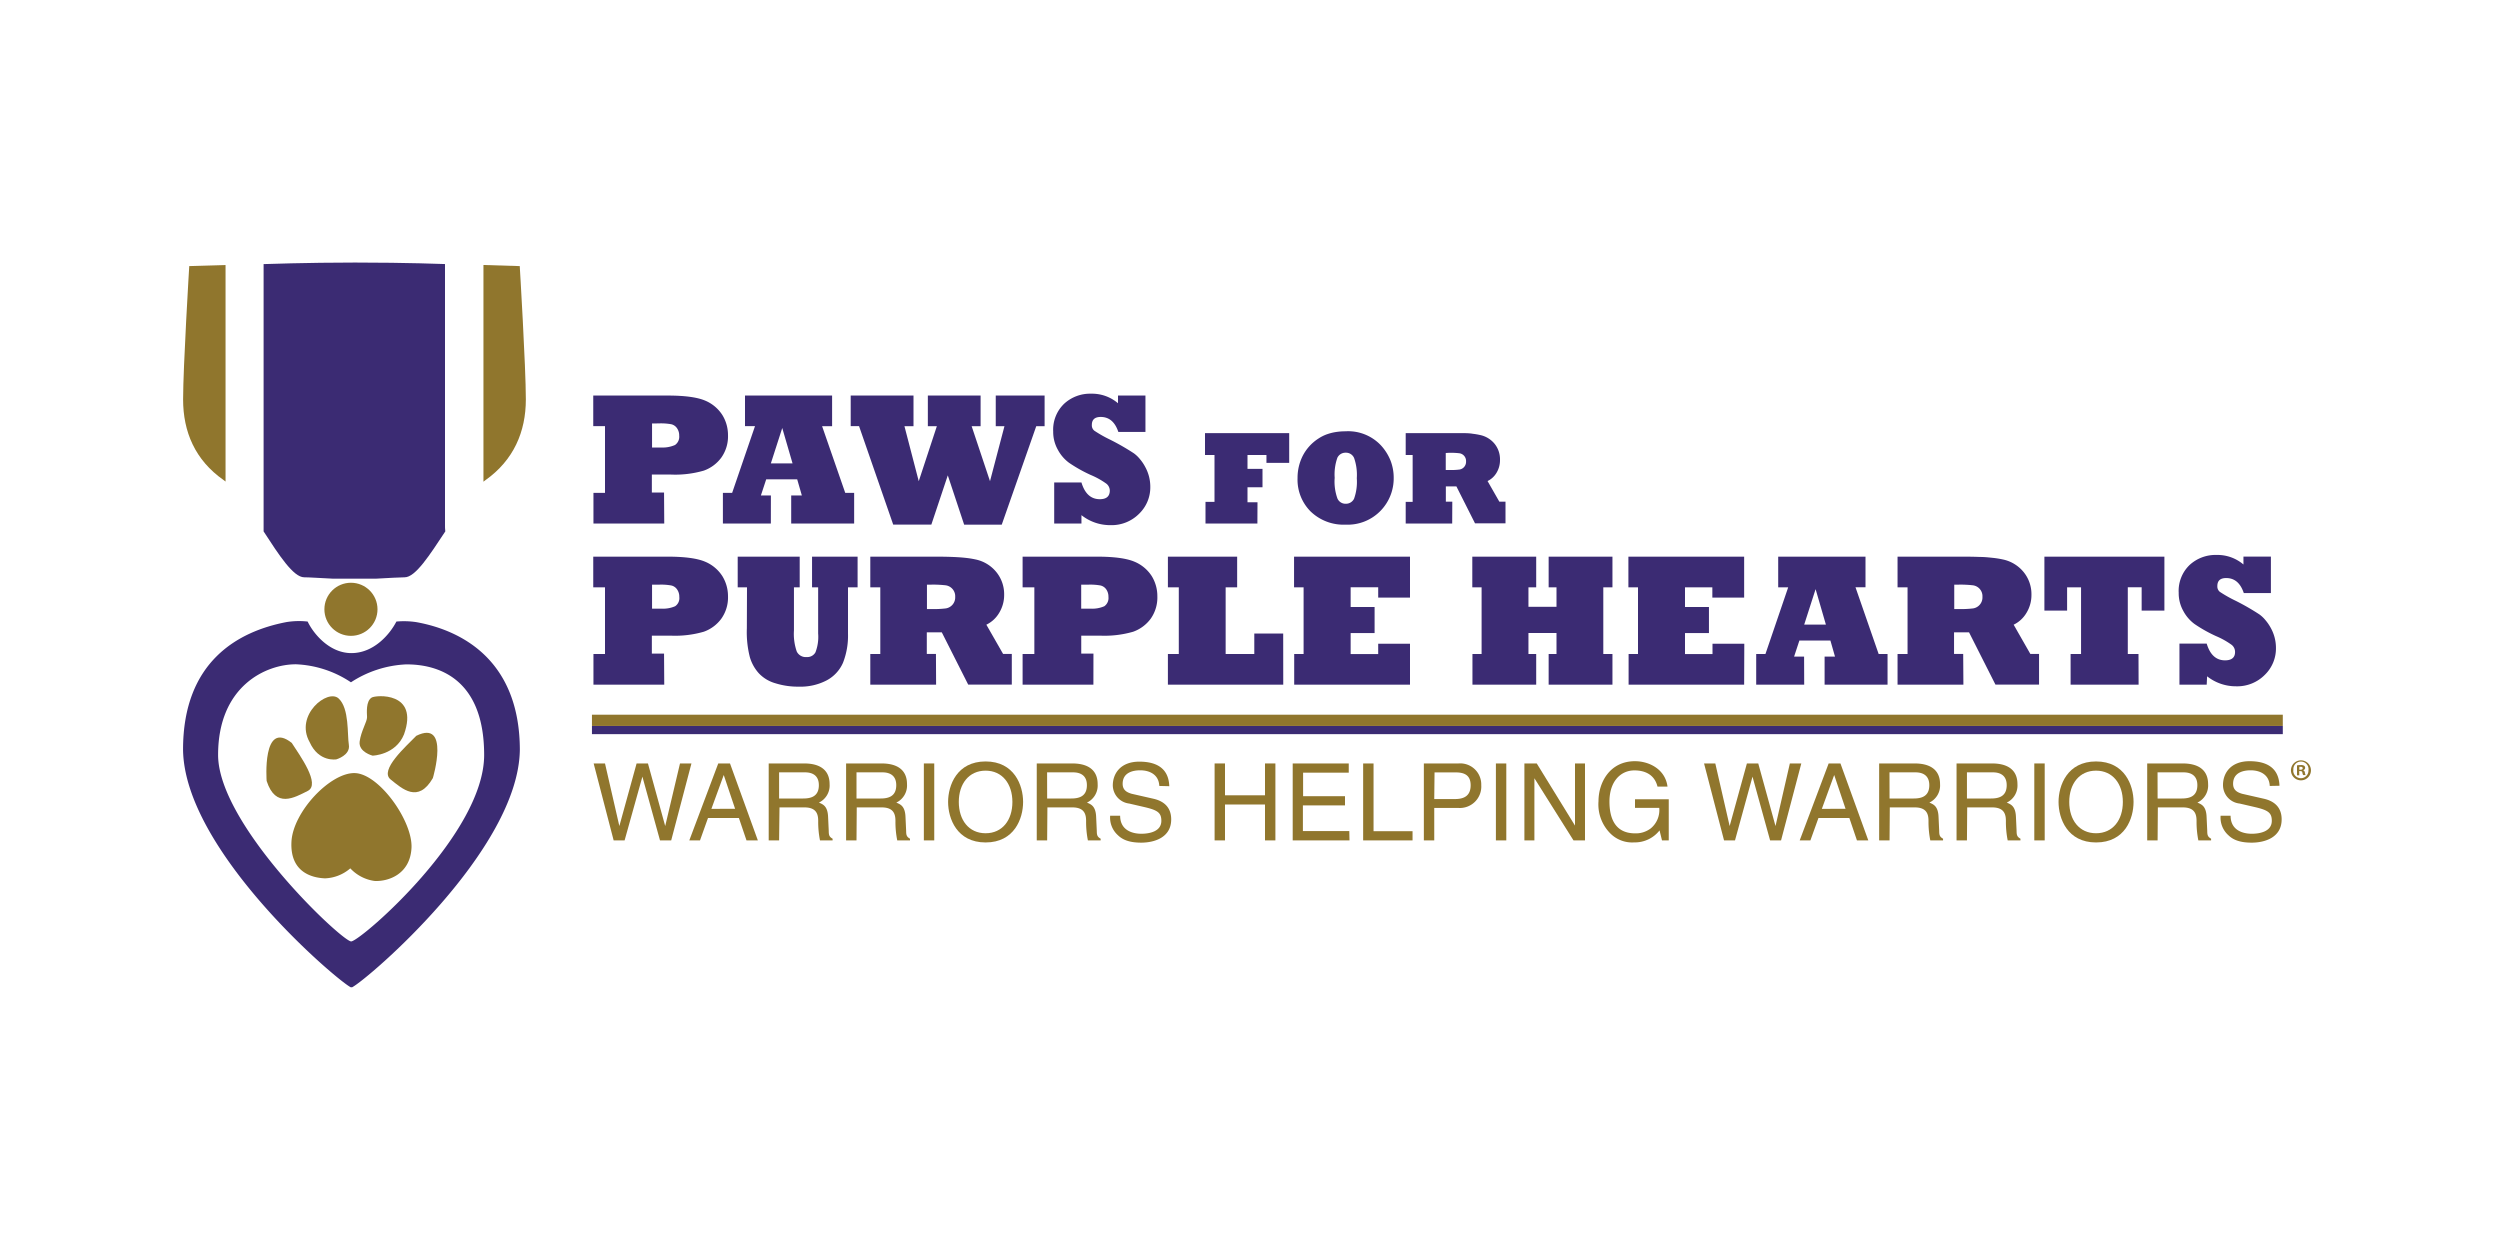 <?xml version="1.0" encoding="utf-8"?>
<svg xmlns="http://www.w3.org/2000/svg" data-name="Layer 1" id="Layer_1" viewBox="0 0 500 250">
  <defs>
    <style>.cls-1{fill:#3b2b73;}.cls-2{fill:#90762d;}</style>
  </defs>
  <title>PPH-Logo-largeArtboard 1</title>
  <path class="cls-1" d="M132.85,104.7H118.69V98.57H121V85.23h-2.35V79.11h14.86q5.12,0,7.49,1a7.53,7.53,0,0,1,3.48,2.91,7.63,7.63,0,0,1,1.12,4,7.33,7.33,0,0,1-1.33,4.49,7.44,7.44,0,0,1-3.5,2.61,20.4,20.4,0,0,1-6.62.79h-3.78v3.59h2.44Zm-2.44-20v4.8h1.83A6.06,6.06,0,0,0,135,89a2,2,0,0,0,.84-1.86,2.51,2.51,0,0,0-.46-1.53,1.9,1.9,0,0,0-1.17-.77,11.67,11.67,0,0,0-2.37-.16Z"/>
  <path class="cls-1" d="M154.17,104.7h-9.59V98.57h1.85L151,85.23h-2V79.11h17.42v6.13h-2l4.63,13.34h1.78v6.13H158.24V99.09h2.13l-.93-3.22h-6.2l-1.06,3.22h2Zm2.28-19.1-2.28,7.08h4.34Z"/>
  <path class="cls-1" d="M186.27,104.92h-7.63l-6.83-19.69h-1.67V79.11H182.7v6.13h-1.81l2.86,11,3.62-11h-1.8V79.11h10.55v6.13h-1.79l3.67,11,2.89-11h-1.74V79.11h9.77v6.13h-1.67l-6.9,19.69h-7.52l-3.27-9.86Z"/>
  <path class="cls-1" d="M216.29,104.7h-5.45V96.49h5.45q1,3.35,3.67,3.35,1.95,0,2-1.66a1.8,1.8,0,0,0-.68-1.44A15.75,15.75,0,0,0,218.16,95a28.39,28.39,0,0,1-4.36-2.45,7.8,7.8,0,0,1-2.23-2.6,7.25,7.25,0,0,1-.93-3.63,7.18,7.18,0,0,1,2.2-5.58,7.63,7.63,0,0,1,5.36-2,8,8,0,0,1,5.4,1.91V79.11h5.49v7.28h-5.42q-1-3-3.52-3-1.78,0-1.78,1.6a1.36,1.36,0,0,0,.51,1.16A25.83,25.83,0,0,0,222,87.92a47.6,47.6,0,0,1,4.77,2.74,6.46,6.46,0,0,1,1.24,1.19,8.59,8.59,0,0,1,1.05,1.57,8.2,8.2,0,0,1,1,3.9,7.34,7.34,0,0,1-2.26,5.45,7.75,7.75,0,0,1-5.71,2.26,9.23,9.23,0,0,1-5.8-2Z"/>
  <path class="cls-1" d="M251.48,104.7H241.1v-4.32h1.8V91H241V86.63h16.84v5.95h-4.55V91H249.5v2.78h3v3.68h-3v3h2Z"/>
  <path class="cls-1" d="M259.51,95.62a9.77,9.77,0,0,1,1-4.38,9,9,0,0,1,3.21-3.55,7.85,7.85,0,0,1,1.6-.81,10.18,10.18,0,0,1,1.77-.46,12.24,12.24,0,0,1,2-.16,9,9,0,0,1,7.12,2.84,10,10,0,0,1,1.89,3,9.5,9.5,0,0,1,.64,3.47,9.3,9.3,0,0,1-2.61,6.57,9.16,9.16,0,0,1-7,2.79,9.49,9.49,0,0,1-7-2.63A9,9,0,0,1,259.51,95.62Zm7.42,0a10,10,0,0,0,.55,4.06,1.75,1.75,0,0,0,1.66,1.07,1.8,1.8,0,0,0,1.67-1,10,10,0,0,0,.55-4.1,10.23,10.23,0,0,0-.54-4.05,1.76,1.76,0,0,0-1.68-1.06,1.79,1.79,0,0,0-1.66,1A10,10,0,0,0,266.94,95.62Z"/>
  <path class="cls-1" d="M290.44,104.7h-9.3v-4.32h1.39V91h-1.39V86.63h9.3q1.25,0,2.32,0t1.83.13A13.15,13.15,0,0,1,296,87a5.1,5.1,0,0,1,2.91,1.75A4.94,4.94,0,0,1,300,92a4.83,4.83,0,0,1-.69,2.55,4.18,4.18,0,0,1-1.8,1.66l2.36,4.13h1.23v4.32H295l-3.72-7.38h-2.11v3.05h1.29Zm-1.29-14.1V94h.74a13.44,13.44,0,0,0,2-.09,1.56,1.56,0,0,0,1.32-1.62,1.56,1.56,0,0,0-1.35-1.64,15.24,15.24,0,0,0-2.06-.09Z"/>
  <path class="cls-1" d="M132.85,136.93H118.69V130.8H121V117.46h-2.35v-6.13h14.86q5.12,0,7.49,1a7.53,7.53,0,0,1,3.48,2.91,7.64,7.64,0,0,1,1.12,4,7.32,7.32,0,0,1-1.33,4.49,7.43,7.43,0,0,1-3.5,2.61,20.48,20.48,0,0,1-6.62.79h-3.78v3.59h2.44Zm-2.44-20v4.8h1.83a6.07,6.07,0,0,0,2.78-.48,1.94,1.94,0,0,0,.84-1.86,2.51,2.51,0,0,0-.46-1.53,1.9,1.9,0,0,0-1.17-.77,11.67,11.67,0,0,0-2.37-.16Z"/>
  <path class="cls-1" d="M149.4,117.46h-1.86v-6.13h12.4v6.13h-1.15v8.63a10.75,10.75,0,0,0,.56,4.21,2,2,0,0,0,2,1.11,1.86,1.86,0,0,0,1.74-.94,8.58,8.58,0,0,0,.54-3.77v-9.24h-1.22v-6.13h9.11v6.13H169.6v9.27a14.79,14.79,0,0,1-1,5.82,7.3,7.3,0,0,1-3.24,3.51,11.26,11.26,0,0,1-5.57,1.27,15,15,0,0,1-4.72-.68,7.27,7.27,0,0,1-3.31-2,8.29,8.29,0,0,1-1.8-3.26,20.18,20.18,0,0,1-.59-5.71Z"/>
  <path class="cls-1" d="M187.22,136.93H174.06V130.8h2V117.46h-2v-6.13h13.17q1.78,0,3.29.06t2.59.18a18.71,18.71,0,0,1,2,.32,7.24,7.24,0,0,1,4.12,2.48,7,7,0,0,1,1.6,4.6,6.84,6.84,0,0,1-1,3.61,6,6,0,0,1-2.56,2.36l3.35,5.85h1.74v6.13h-8.72l-5.28-10.45h-3v4.32h1.83Zm-1.83-20v4.88h1a19.26,19.26,0,0,0,2.79-.13,2.22,2.22,0,0,0,1.86-2.3,2.21,2.21,0,0,0-1.92-2.32,22.1,22.1,0,0,0-2.93-.13Z"/>
  <path class="cls-1" d="M218.68,136.93H204.52V130.8h2.35V117.46h-2.35v-6.13h14.86q5.12,0,7.49,1a7.52,7.52,0,0,1,3.49,2.91,7.63,7.63,0,0,1,1.11,4,7.35,7.35,0,0,1-1.32,4.49,7.48,7.48,0,0,1-3.5,2.61,20.53,20.53,0,0,1-6.62.79h-3.78v3.59h2.44Zm-2.44-20v4.8h1.83a6.09,6.09,0,0,0,2.79-.48,2,2,0,0,0,.83-1.86,2.54,2.54,0,0,0-.45-1.53,1.92,1.92,0,0,0-1.17-.77,11.73,11.73,0,0,0-2.37-.16Z"/>
  <path class="cls-1" d="M256.65,136.93H233.58V130.8h2.18V117.46h-2.18v-6.13h13.85v6.13h-2.3V130.8h5.73v-4.1h5.78Z"/>
  <path class="cls-1" d="M282,136.93H258.84V130.8h1.88V117.46h-1.91v-6.13H282v8.19h-6.36v-2.06h-5.51v3.94h4.79v5.21h-4.79v4.2h5.51v-2.06H282Z"/>
  <path class="cls-1" d="M307.24,136.93H294.49V130.8h1.83V117.46h-1.86v-6.13h12.78v6.13h-1.55v3.9h5.61v-3.9h-1.57v-6.13h12.76v6.13h-1.83V130.8h1.83v6.13H309.73V130.8h1.57v-4.2h-5.61v4.2h1.55Z"/>
  <path class="cls-1" d="M348.83,136.93H325.72V130.8h1.88V117.46h-1.92v-6.13h23.15v8.19h-6.36v-2.06H337v3.94h4.79v5.21H337v4.2h5.5v-2.06h6.36Z"/>
  <path class="cls-1" d="M360.84,136.93h-9.6V130.8h1.85l4.55-13.34h-2v-6.13H373.1v6.13h-2l4.63,13.34h1.78v6.13H364.92v-5.61H367l-.92-3.22h-6.2l-1.06,3.22h2Zm2.28-19.1-2.28,7.09h4.34Z"/>
  <path class="cls-1" d="M392.68,136.93H379.51V130.8h2V117.46h-2v-6.13h13.17q1.78,0,3.29.06c1,0,1.88.11,2.59.18a18.53,18.53,0,0,1,2,.32,7.26,7.26,0,0,1,4.13,2.48,7,7,0,0,1,1.6,4.6,6.84,6.84,0,0,1-1,3.61,6,6,0,0,1-2.56,2.36l3.34,5.85h1.74v6.13h-8.72l-5.28-10.45h-3v4.32h1.83Zm-1.83-20v4.88h1a19.23,19.23,0,0,0,2.78-.13,2.21,2.21,0,0,0,1.86-2.3,2.2,2.2,0,0,0-1.91-2.32,22.1,22.1,0,0,0-2.93-.13Z"/>
  <path class="cls-1" d="M427.72,136.93h-13.6V130.8h2.09V117.46h-2.79v4.66h-4.54V111.34h24v10.78h-4.55v-4.66h-2.77V130.8h2.14Z"/>
  <path class="cls-1" d="M441.34,136.93h-5.45v-8.21h5.45q1,3.35,3.67,3.35c1.3,0,2-.55,2-1.66a1.79,1.79,0,0,0-.68-1.44,15.75,15.75,0,0,0-3.08-1.73,28.39,28.39,0,0,1-4.36-2.45,7.8,7.8,0,0,1-2.23-2.6,7.25,7.25,0,0,1-.92-3.62,7.17,7.17,0,0,1,2.19-5.58,7.63,7.63,0,0,1,5.36-2,8,8,0,0,1,5.4,1.91v-1.58h5.49v7.29h-5.42q-1-3-3.52-3c-1.18,0-1.77.53-1.77,1.6a1.37,1.37,0,0,0,.5,1.16,26.71,26.71,0,0,0,3.15,1.78,47.66,47.66,0,0,1,4.77,2.74,6.53,6.53,0,0,1,1.24,1.19,9,9,0,0,1,1.06,1.57,8.2,8.2,0,0,1,1,3.9,7.35,7.35,0,0,1-2.26,5.45,7.74,7.74,0,0,1-5.71,2.26,9.27,9.27,0,0,1-5.8-2Z"/>
  <polygon class="cls-1" points="456.56 146.83 118.39 146.83 118.39 145.19 456.56 145.19 456.56 146.83 456.56 146.83"/>
  <polygon class="cls-2" points="456.56 145.19 118.39 145.19 118.39 142.94 456.56 142.94 456.56 145.19 456.56 145.19"/>
  <path class="cls-2" d="M65,175.67a8.18,8.18,0,0,0,5.06-2,8.15,8.15,0,0,0,4.84,2.52c2.7.15,7.13-1.3,7.4-6.61S75.87,154.8,71,154.62s-12.41,7.72-12.71,13.74S62.28,175.56,65,175.67Z"/>
  <path class="cls-2" d="M83.26,147.16c-2,2.07-7.46,6.87-5.14,8.73s5.51,4.83,8.45-.27C86.58,155.62,90.08,143.81,83.26,147.16Z"/>
  <path class="cls-2" d="M74.34,139.51c.78-.5,9.53-1.25,6.46,7.37-1.69,4.14-6.28,4.25-6.28,4.25s-2.86-.72-2.59-2.82,1.51-4,1.48-4.89S73.16,140.24,74.34,139.51Z"/>
  <path class="cls-2" d="M58.35,148.58c1.57,2.45,5.85,8.28,3.19,9.61s-6.4,3.56-8.21-2C53.33,156.16,52.39,143.87,58.35,148.58Z"/>
  <path class="cls-2" d="M67.72,139.69c-2.17-2-8.85,3.32-5.79,8.74,1.83,4.08,5.35,3.44,5.35,3.44s2.83-.82,2.49-2.9S69.89,141.68,67.72,139.69Z"/>
  <path class="cls-2" d="M45.11,53.41c0-.13,0-.26,0-.4l-7.26.21s-1.23,20.2-1.23,26.66S39,92,44.7,96l.41.31Z"/>
  <path class="cls-1" d="M89,105V53.41c0-.2,0-.4,0-.6-.29,0-7.29-.3-18-.3-9.63,0-18.28.31-18.28.31,0,.2,0,.4,0,.6V105c0,.44,0,.86,0,1.28,3.07,4.73,5.95,9.18,8.12,9.18,1,0,3.09.15,5.66.27h8.77c2.57-.13,4.66-.27,5.66-.27,2.17,0,5-4.45,8.13-9.18C89,105.82,89,105.4,89,105Z"/>
  <path class="cls-2" d="M103.95,53.22,96.69,53c0,.13,0,.26,0,.4V96.34l.4-.31c5.65-4,8.08-9.69,8.08-16.15S103.95,53.22,103.95,53.22Z"/>
  <path class="cls-1" d="M83.28,124.43a16.6,16.6,0,0,0-4-.12c-1.32,2.57-4.53,6.31-9,6.31s-7.66-4-8.75-6.31a15.59,15.59,0,0,0-4.31.12c-9.47,1.84-20.61,7.77-20.61,25.5.24,20.15,30.58,46,33.53,47.52a.27.27,0,0,0,.11,0h.07a.24.24,0,0,0,.11,0c3-1.51,33.3-27.37,33.54-47.52C103.92,132.18,92.51,126.1,83.28,124.43Zm-13,63.85h-.11v0c-2.36-.55-26.55-23.48-26.55-37.3s9.65-18.17,15.64-18.12a21.35,21.35,0,0,1,10.93,3.6v0a21.91,21.91,0,0,1,11-3.58c6-.05,15.64,2.45,15.64,18.12S72.66,187.73,70.3,188.28Z"/>
  <circle class="cls-2" cx="70.19" cy="121.86" r="5.31"/>
  <path class="cls-2" d="M124.92,168.08h-2.19l-4-15.39H121l2.87,12.52h0l3.45-12.52h2.27l3.45,12.52h0L136,152.69h2.29l-4.05,15.39H132l-3.52-12.75h0Z"/>
  <path class="cls-2" d="M141.6,163.6,140,168.08h-2.14l5.79-15.39H146l5.57,15.39H149.3l-1.52-4.48Zm5.42-1.84L144.75,155h0l-2.47,6.77Z"/>
  <path class="cls-2" d="M155.82,168.08h-2.08V152.69h7.12c2.53,0,5.06.88,5.06,4.14a3.79,3.79,0,0,1-2.14,3.69c.88.36,1.76.75,1.84,2.89l.13,2.79c0,.86.13,1.18.77,1.54v.34H164a18.82,18.82,0,0,1-.36-3.86c0-1.26-.26-2.74-2.74-2.74h-5Zm0-8.38h4.82c1.52,0,3.13-.39,3.13-2.66s-1.74-2.57-2.76-2.57h-5.19Z"/>
  <path class="cls-2" d="M171.3,168.08h-2.08V152.69h7.12c2.53,0,5.06.88,5.06,4.14a3.79,3.79,0,0,1-2.14,3.69c.88.36,1.76.75,1.84,2.89l.13,2.79c0,.86.13,1.18.77,1.54v.34h-2.55a18.82,18.82,0,0,1-.36-3.86c0-1.26-.26-2.74-2.74-2.74h-5Zm0-8.38h4.82c1.52,0,3.13-.39,3.13-2.66s-1.74-2.57-2.76-2.57H171.3Z"/>
  <path class="cls-2" d="M186.85,168.08h-2.08V152.69h2.08Z"/>
  <path class="cls-2" d="M197.12,168.49c-5.74,0-7.5-4.78-7.5-8.1s1.76-8.1,7.5-8.1,7.5,4.78,7.5,8.1S202.87,168.49,197.12,168.49Zm0-14.36c-3.35,0-5.36,2.64-5.36,6.26s2,6.26,5.36,6.26,5.36-2.64,5.36-6.26S200.46,154.13,197.12,154.13Z"/>
  <path class="cls-2" d="M209.43,168.08h-2.08V152.69h7.12c2.53,0,5.06.88,5.06,4.14a3.79,3.79,0,0,1-2.14,3.69c.88.36,1.76.75,1.84,2.89l.13,2.79c0,.86.13,1.18.77,1.54v.34h-2.55a19,19,0,0,1-.36-3.86c0-1.26-.26-2.74-2.74-2.74h-5Zm0-8.38h4.82c1.52,0,3.13-.39,3.13-2.66s-1.74-2.57-2.77-2.57h-5.19Z"/>
  <path class="cls-2" d="M231.86,157.19c-.11-2.38-2.08-3.13-3.82-3.13-1.31,0-3.51.36-3.51,2.7,0,1.31.92,1.74,1.82,2l4.39,1c2,.47,3.5,1.67,3.5,4.12,0,3.64-3.39,4.65-6,4.65-2.85,0-4-.86-4.65-1.48a4.74,4.74,0,0,1-1.56-3.9h2c0,2.79,2.27,3.6,4.24,3.6,1.5,0,4-.39,4-2.59,0-1.61-.75-2.12-3.28-2.72l-3.15-.73a3.71,3.71,0,0,1-3.28-3.62c0-2.4,1.57-4.76,5.3-4.76,5.38,0,5.92,3.22,6,4.91Z"/>
  <path class="cls-2" d="M253,152.69h2.08v15.39H253V160.9h-8v7.18h-2.08V152.69h2.08v6.37h8Z"/>
  <path class="cls-2" d="M269.9,168.08H258.54V152.69h11.21v1.84h-9.13v4.71H269v1.84h-8.42v5.14h9.28Z"/>
  <path class="cls-2" d="M274.71,166.24h7.8v1.84h-9.88V152.69h2.08Z"/>
  <path class="cls-2" d="M286.85,168.08h-2.08V152.69h6.92a4.21,4.21,0,0,1,4.56,4.33,4.29,4.29,0,0,1-4.56,4.57h-4.84Zm0-8.27H291c1.87,0,3.13-.69,3.13-2.76s-1.33-2.57-3-2.57h-4.22Z"/>
  <path class="cls-2" d="M301.26,168.08h-2.08V152.69h2.08Z"/>
  <path class="cls-2" d="M315,152.69h2v15.39H314.7l-7.82-12.43h0v12.43h-2V152.69h2.47L315,165.12h0Z"/>
  <path class="cls-2" d="M327,159.85h6.75v8.23h-1.35l-.49-2a6.27,6.27,0,0,1-5.08,2.4,6.17,6.17,0,0,1-4.71-1.74,8.22,8.22,0,0,1-2.42-6.5c0-3.75,2.27-8,7.29-8,2.87,0,6.07,1.63,6.51,5.08h-2c-.66-2.68-2.91-3.24-4.61-3.24-2.77,0-5,2.21-5,6.24,0,3.13,1,6.35,5.12,6.35a4.89,4.89,0,0,0,3.15-1,4.73,4.73,0,0,0,1.69-4.09H327Z"/>
  <path class="cls-2" d="M347,168.08h-2.19l-4-15.39h2.25l2.87,12.52h0l3.45-12.52h2.27l3.45,12.52h0l2.87-12.52h2.29l-4.05,15.39h-2.19l-3.52-12.75h0Z"/>
  <path class="cls-2" d="M363.69,163.6l-1.61,4.48h-2.14l5.79-15.39h2.36l5.57,15.39h-2.27l-1.52-4.48Zm5.42-1.84L366.84,155h0l-2.47,6.77Z"/>
  <path class="cls-2" d="M377.91,168.08h-2.08V152.69h7.12c2.53,0,5.06.88,5.06,4.14a3.79,3.79,0,0,1-2.14,3.69c.88.36,1.76.75,1.84,2.89l.13,2.79c0,.86.13,1.18.77,1.54v.34h-2.55a19,19,0,0,1-.36-3.86c0-1.26-.26-2.74-2.74-2.74h-5Zm0-8.38h4.82c1.52,0,3.13-.39,3.13-2.66s-1.74-2.57-2.77-2.57h-5.19Z"/>
  <path class="cls-2" d="M393.39,168.08h-2.08V152.69h7.12c2.53,0,5.06.88,5.06,4.14a3.79,3.79,0,0,1-2.14,3.69c.88.36,1.76.75,1.84,2.89l.13,2.79c0,.86.13,1.18.77,1.54v.34h-2.55a18.82,18.82,0,0,1-.36-3.86c0-1.26-.26-2.74-2.74-2.74h-5Zm0-8.38h4.82c1.52,0,3.13-.39,3.13-2.66s-1.74-2.57-2.76-2.57h-5.19Z"/>
  <path class="cls-2" d="M408.94,168.08h-2.08V152.69h2.08Z"/>
  <path class="cls-2" d="M419.21,168.49c-5.74,0-7.5-4.78-7.5-8.1s1.76-8.1,7.5-8.1,7.5,4.78,7.5,8.1S425,168.49,419.21,168.49Zm0-14.36c-3.35,0-5.36,2.64-5.36,6.26s2,6.26,5.36,6.26,5.36-2.64,5.36-6.26S422.55,154.13,419.21,154.13Z"/>
  <path class="cls-2" d="M431.52,168.08h-2.08V152.69h7.12c2.53,0,5.06.88,5.06,4.14a3.79,3.79,0,0,1-2.14,3.69c.88.36,1.76.75,1.84,2.89l.13,2.79c0,.86.13,1.18.77,1.54v.34h-2.55a19,19,0,0,1-.36-3.86c0-1.26-.26-2.74-2.74-2.74h-5Zm0-8.38h4.82c1.52,0,3.13-.39,3.13-2.66s-1.74-2.57-2.77-2.57h-5.19Z"/>
  <path class="cls-2" d="M453.95,157.19c-.11-2.38-2.08-3.13-3.82-3.13-1.31,0-3.51.36-3.51,2.7,0,1.31.92,1.74,1.82,2l4.39,1c2,.47,3.5,1.67,3.5,4.12,0,3.64-3.39,4.65-6,4.65-2.85,0-4-.86-4.65-1.48a4.74,4.74,0,0,1-1.56-3.9h2c0,2.79,2.27,3.6,4.24,3.6,1.5,0,4-.39,4-2.59,0-1.61-.75-2.12-3.28-2.72l-3.15-.73A3.71,3.71,0,0,1,444.6,157c0-2.4,1.57-4.76,5.3-4.76,5.38,0,5.92,3.22,6,4.91Z"/>
  <path class="cls-2" d="M462.19,154.07a2,2,0,1,1-2-2A2,2,0,0,1,462.19,154.07Zm-3.54,0a1.52,1.52,0,0,0,1.54,1.57,1.51,1.51,0,0,0,1.5-1.56,1.52,1.52,0,1,0-3,0Zm1.21,1h-.46v-2a4,4,0,0,1,.76-.06,1.24,1.24,0,0,1,.68.14.55.55,0,0,1,.19.43.5.5,0,0,1-.41.46v0a.58.58,0,0,1,.36.48,1.5,1.5,0,0,0,.14.49h-.49a1.72,1.72,0,0,1-.16-.48c0-.22-.16-.31-.41-.31h-.22Zm0-1.12h.22c.25,0,.46-.08.46-.29s-.13-.3-.42-.3a1.11,1.11,0,0,0-.25,0Z"/>
</svg>
